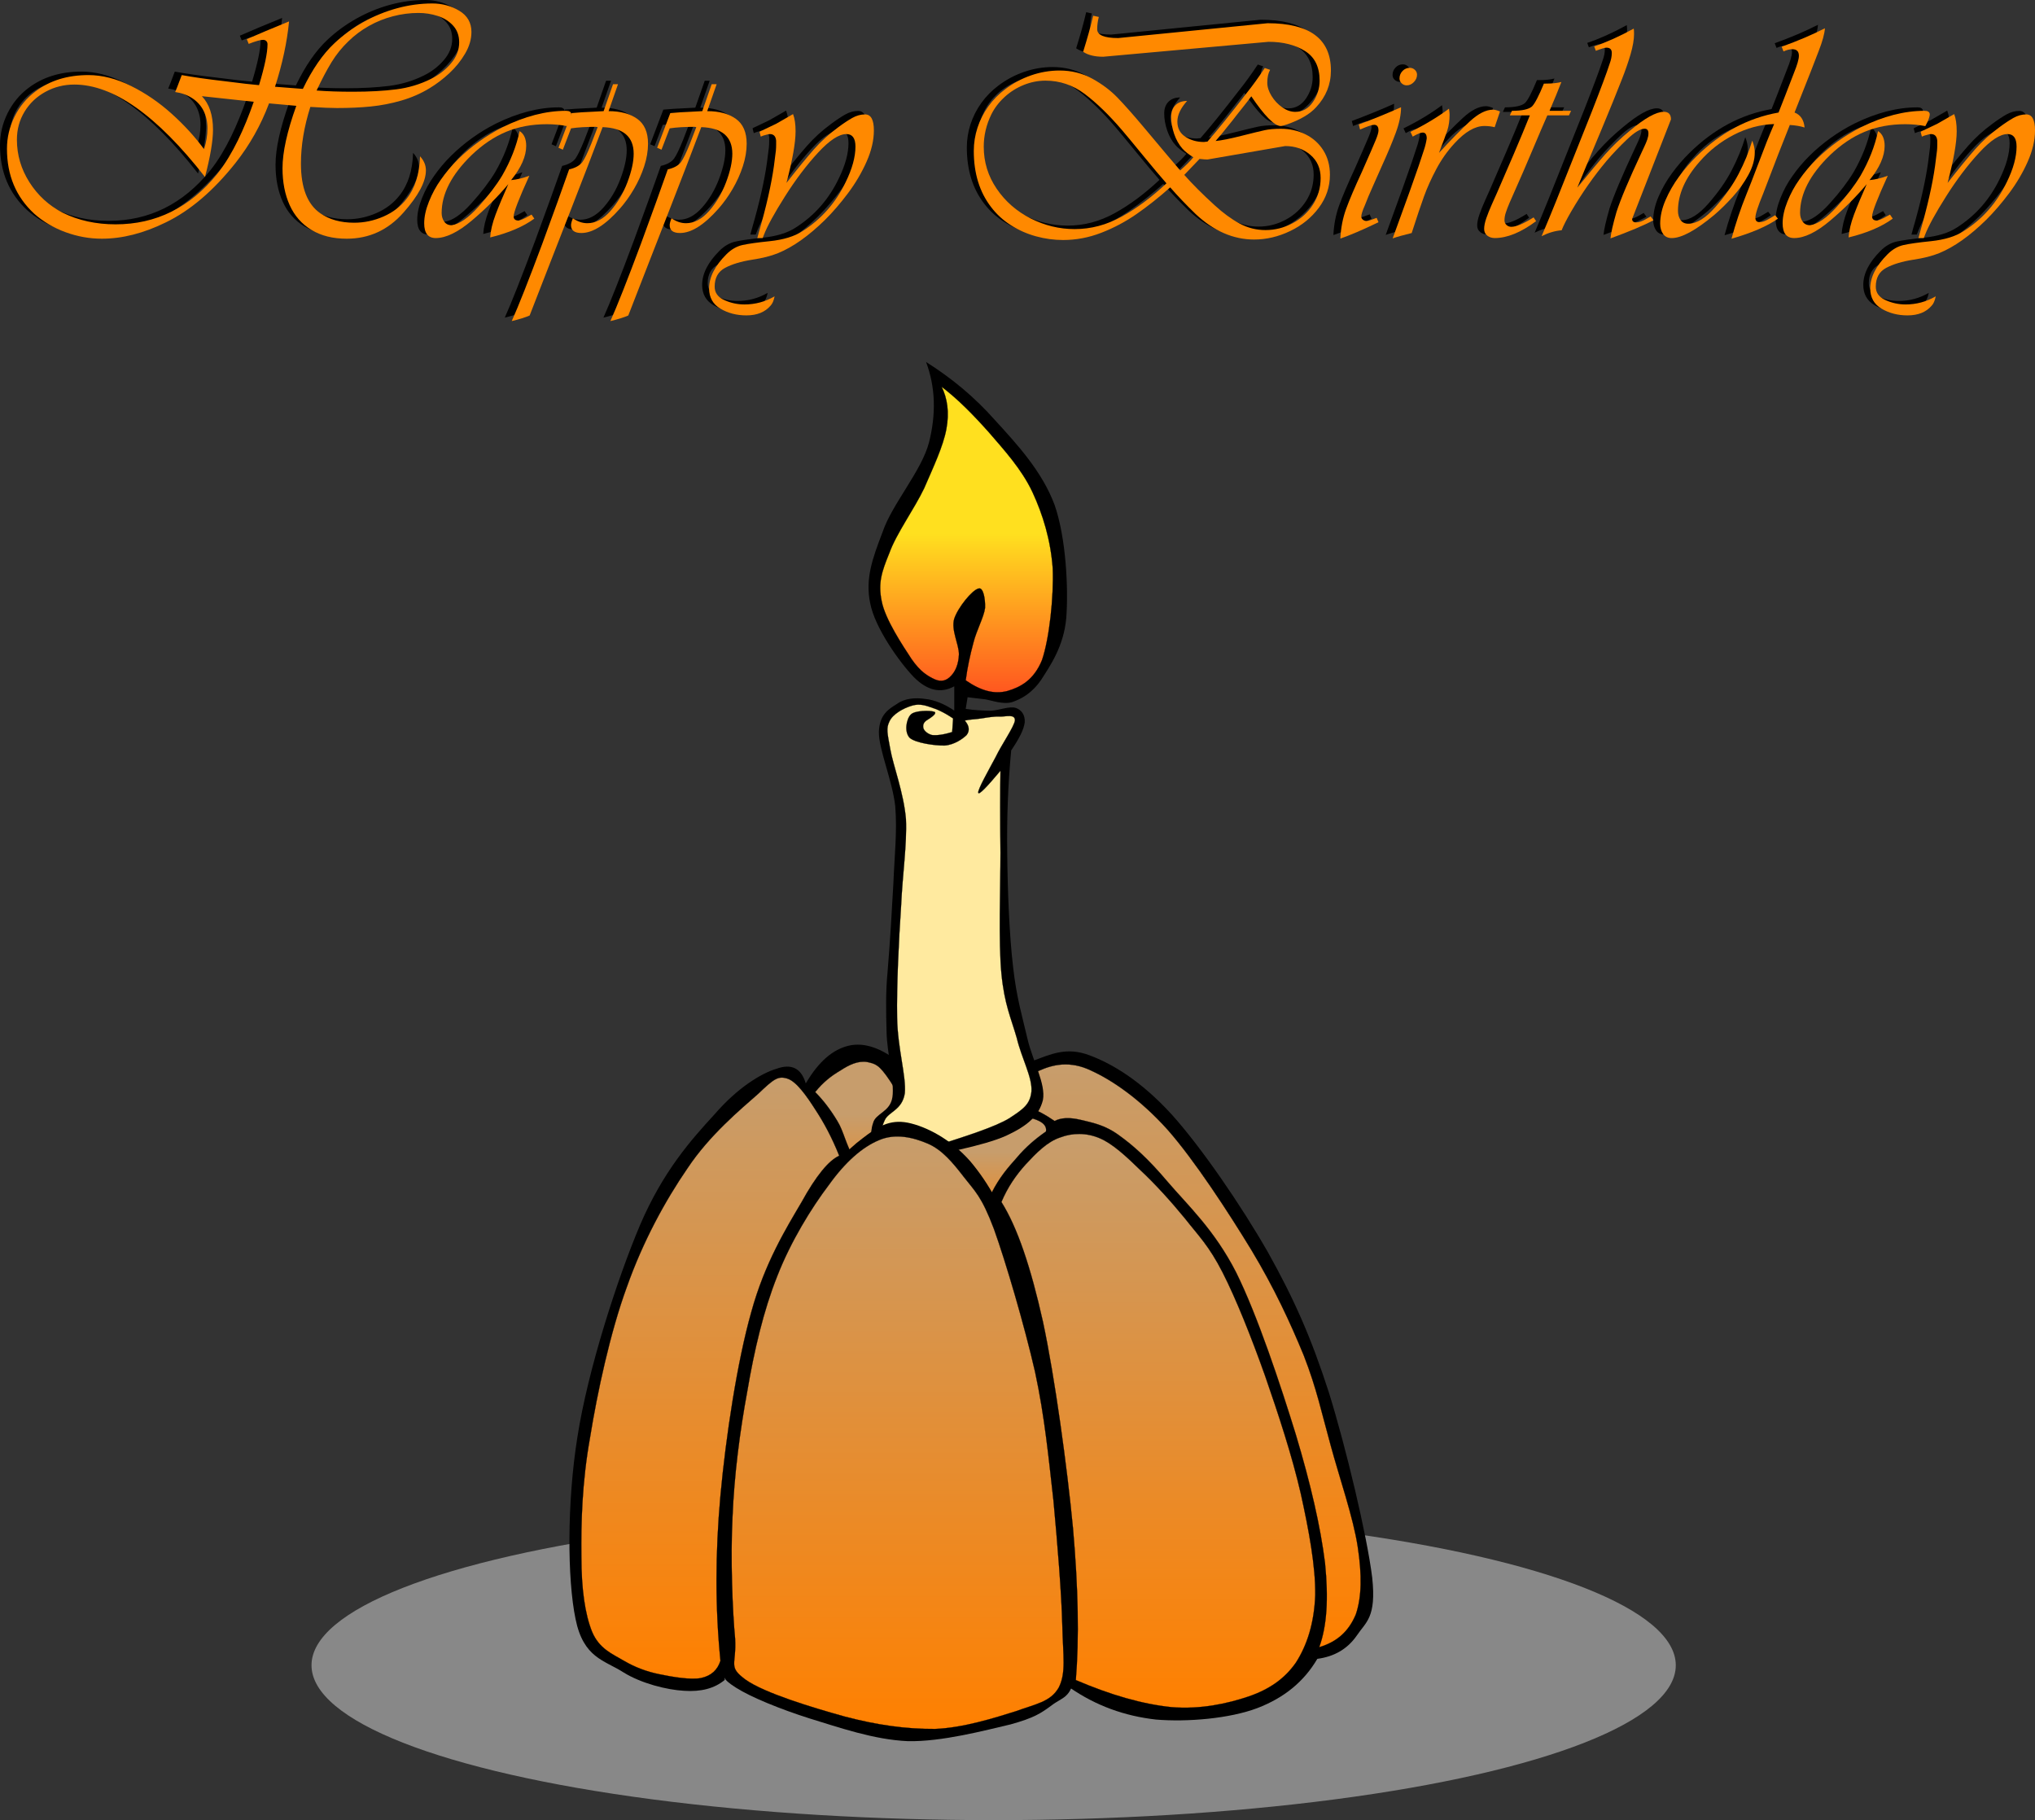 <?xml version="1.0" encoding="UTF-8" standalone="no"?>
<!-- Created with Inkscape (http://www.inkscape.org/) -->
<svg
   xmlns:svg="http://www.w3.org/2000/svg"
   xmlns="http://www.w3.org/2000/svg"
   version="1.0"
   width="389.816"
   height="348.677"
   viewBox="0 0 389.816 348.677"
   id="Layer_1"
   xml:space="preserve"><rect x="0" y="0" width="389.816" height="348.677" fill="#333333" stroke="none"/><defs
   id="defs121" />

<ellipse
   cx="190.339"
   cy="319.01"
   rx="130.667"
   ry="29.667"
   style="fill:#888888;fill-rule:evenodd"
   id="ellipse5" />
<g
   id="g7">
	<path
   d="M 58.115,19.813 C 56.913,23.591 56.313,27.209 56.313,30.665 C 56.313,35.312 57.553,38.49 60.035,40.199 C 61.763,41.4 63.921,42 66.51,42 C 68.444,42 70.315,41.605 72.122,40.812 C 73.929,40.021 75.399,38.898 76.532,37.441 C 78.173,35.371 79.037,32.65 79.125,29.279 C 79.875,30.09 80.25,30.988 80.25,31.976 C 80.25,34.134 78.81,36.835 75.931,40.08 C 72.993,43.402 69.376,45.062 65.081,45.062 C 62.435,45.062 60.183,44.501 58.324,43.376 C 56.465,42.253 55.076,40.673 54.158,38.636 C 53.24,36.599 52.782,34.241 52.782,31.564 C 52.782,28.487 53.662,24.501 55.423,19.606 L 50.204,19.136 C 48.641,23.299 46.503,27.099 43.789,30.538 C 39.561,35.872 35.104,39.673 30.418,41.94 C 26.19,44.02 22.109,45.061 18.175,45.061 C 15.821,45.061 13.505,44.647 11.225,43.815 C 8.945,42.985 6.941,41.801 5.214,40.268 C 1.738,37.062 0,32.919 0,27.836 C 0,25.686 0.483,23.636 1.451,21.686 C 2.418,19.736 3.756,18.121 5.466,16.841 C 8.22,14.759 11.6,13.718 15.606,13.718 C 18.253,13.718 20.969,14.41 23.753,15.794 C 26.537,17.178 29.128,18.947 31.526,21.103 C 33.924,23.259 35.998,25.525 37.747,27.901 C 38.186,26.601 38.407,25.277 38.407,23.928 C 38.407,22.667 38.157,21.544 37.659,20.556 C 37.16,19.569 36.44,18.767 35.497,18.152 C 34.554,17.536 33.462,17.14 32.221,16.964 C 32.367,16.651 32.787,15.568 33.482,13.718 C 35.674,14.121 38.348,14.504 41.505,14.867 C 44.805,15.289 47.065,15.549 48.286,15.647 C 49.369,12.043 49.911,9.432 49.911,7.815 C 49.911,7.562 49.833,7.357 49.677,7.201 C 49.521,7.045 49.316,6.967 49.062,6.967 C 48.544,6.967 47.626,7.226 46.309,7.743 L 45.943,6.836 C 47.202,6.282 48.417,5.761 49.588,5.275 C 50.759,4.789 52.242,4.176 54.038,3.437 C 53.648,7.434 52.751,11.606 51.348,15.954 L 56.681,16.364 C 58.489,12.607 60.506,9.689 62.734,7.611 C 64.395,6.049 66.25,4.695 68.297,3.549 C 70.344,2.403 72.489,1.524 74.732,0.914 C 76.975,0.304 79.217,0 81.464,0 C 83.36,0 85.084,0.466 86.638,1.398 C 88.192,2.331 88.969,3.685 88.969,5.461 C 88.969,6.847 88.566,8.229 87.76,9.605 C 86.954,10.981 85.945,12.233 84.733,13.361 C 83.521,14.489 82.251,15.452 80.922,16.253 C 79.261,17.259 77.463,18.042 75.528,18.603 C 73.593,19.165 71.641,19.542 69.672,19.738 C 67.703,19.934 65.551,20.031 63.215,20.031 C 62.062,20.031 60.362,19.958 58.115,19.813 z M 47.273,18.828 L 37.336,17.757 C 38.757,19.242 39.468,21.382 39.468,24.177 C 39.468,26.307 38.957,29.327 37.936,33.236 C 28.711,21.433 20.366,15.531 12.9,15.531 C 10.916,15.531 9.078,15.993 7.388,16.916 C 5.698,17.839 4.361,19.104 3.379,20.712 C 2.397,22.319 1.906,24.114 1.906,26.098 C 1.906,29.02 2.707,31.738 4.31,34.253 C 5.913,36.771 8.033,38.712 10.672,40.079 C 13.679,41.565 17.058,42.308 20.807,42.308 C 28.55,42.308 35.029,39.103 40.243,32.693 C 41.024,31.716 41.751,30.669 42.425,29.549 C 43.099,28.43 43.707,27.314 44.249,26.2 C 44.791,25.086 45.318,23.904 45.831,22.653 C 46.343,21.403 46.824,20.128 47.273,18.828 z M 59.315,16.672 C 61.346,16.828 63.647,16.906 66.216,16.906 C 69.4,16.906 72.178,16.755 74.552,16.453 C 76.926,16.151 79.148,15.483 81.219,14.449 C 82.674,13.737 83.939,12.762 85.013,11.524 C 86.087,10.286 86.625,8.926 86.625,7.443 C 86.625,6.156 86.236,5.089 85.46,4.24 C 84.684,3.392 83.702,2.775 82.515,2.39 C 81.328,2.005 80.095,1.812 78.816,1.812 C 77.194,1.812 75.568,2.024 73.937,2.448 C 72.306,2.872 70.765,3.494 69.314,4.313 C 67.864,5.132 66.552,6.117 65.38,7.268 C 64.15,8.448 63.085,9.769 62.186,11.231 C 61.289,12.694 60.331,14.508 59.315,16.672 z "
   id="path9" />
	<path
   d="M 100.49,40.441 L 101.017,41.216 C 98.908,42.759 96.09,43.96 92.565,44.82 C 92.643,43.521 92.987,42.062 93.598,40.441 C 94.209,38.82 95.021,36.877 96.037,34.611 C 94.027,37.023 91.698,39.347 89.049,41.584 C 86.4,43.82 84.095,44.938 82.134,44.938 C 80.66,44.938 79.924,43.995 79.924,42.11 C 79.924,40.848 80.231,39.454 80.846,37.924 C 81.461,36.395 82.212,35.01 83.1,33.77 C 84.076,32.362 85.186,31.045 86.431,29.82 C 87.675,28.593 89.015,27.465 90.45,26.434 C 91.885,25.403 93.393,24.487 94.974,23.686 C 99.2,21.605 103.236,20.564 107.081,20.564 C 107.725,20.564 108.067,20.772 108.106,21.189 C 108.106,21.727 107.823,22.495 107.256,23.493 C 106.026,23.249 104.747,23.127 103.419,23.127 C 100.558,23.127 97.963,23.611 95.635,24.58 C 93.306,25.548 91.082,27.05 88.964,29.084 C 85.166,32.791 83.267,36.473 83.267,40.131 C 83.267,40.758 83.428,41.305 83.75,41.776 C 84.072,42.245 84.551,42.479 85.186,42.479 C 86.669,42.264 88.373,41.09 90.296,38.958 C 92.219,36.826 93.737,34.835 94.851,32.985 C 96.471,30.179 97.589,27.332 98.205,24.446 C 99.044,24.985 99.464,25.93 99.464,27.282 C 99.464,29.271 98.502,31.455 96.578,33.836 C 97.701,33.729 98.863,33.451 100.064,33.002 C 98.062,37.397 97.061,39.994 97.061,40.795 C 97.061,41.322 97.383,41.586 98.028,41.586 C 98.292,41.518 98.536,41.436 98.76,41.344 C 98.985,41.25 99.182,41.158 99.353,41.065 C 99.524,40.973 99.673,40.889 99.8,40.817 C 99.929,40.74 100.158,40.617 100.49,40.441 z "
   id="path11" />
	<path
   d="M 117.047,15.469 L 115.245,20.625 C 117.519,20.625 119.347,21.116 120.728,22.098 C 122.109,23.08 122.8,24.67 122.8,26.868 C 122.8,28.245 122.556,29.684 122.068,31.183 C 121.58,32.683 120.926,34.134 120.106,35.535 C 119.286,36.937 118.388,38.191 117.411,39.295 C 114.667,42.41 112.207,43.969 110.03,43.969 C 108.712,43.969 108.053,43.469 108.053,42.467 C 108.053,42.153 108.17,41.711 108.405,41.143 C 109.303,41.778 110.226,42.094 111.174,42.094 C 112.737,42.094 114.204,41.323 115.576,39.781 C 116.948,38.238 118.037,36.402 118.843,34.275 C 119.649,32.146 120.051,30.316 120.051,28.783 C 120.051,25.523 118.068,23.824 114.102,23.687 C 113.204,26.071 112.212,28.673 111.128,31.491 C 110.044,34.311 108.915,37.22 107.743,40.22 C 106.571,43.22 105.398,46.222 104.226,49.228 C 103.054,52.232 101.686,55.748 100.123,59.773 C 99.303,60.134 98.16,60.492 96.694,60.843 C 97.994,57.941 99.938,53.019 102.527,46.079 C 104.715,40.128 106.435,35.362 107.686,31.784 C 108.849,31.52 109.689,31.061 110.207,30.408 C 110.656,29.783 111.238,28.583 111.951,26.806 C 112.058,26.552 112.217,26.14 112.427,25.569 C 112.637,24.998 112.879,24.371 113.153,23.687 C 113.124,23.687 113.065,23.677 112.977,23.658 C 112.889,23.639 112.826,23.629 112.787,23.629 C 110.931,23.629 109.352,23.727 108.053,23.922 L 106.485,28.009 L 105.65,27.641 L 108.17,21 C 109.068,20.92 109.726,20.868 110.141,20.843 C 110.556,20.818 111.245,20.783 112.207,20.738 C 113.169,20.693 113.865,20.655 114.295,20.625 L 116.097,15.469 L 117.047,15.469 L 117.047,15.469 z "
   id="path13" />
	<path
   d="M 135.943,15.469 L 134.141,20.625 C 136.415,20.625 138.243,21.116 139.624,22.098 C 141.005,23.08 141.696,24.67 141.696,26.868 C 141.696,28.245 141.452,29.684 140.964,31.183 C 140.476,32.683 139.822,34.134 139.002,35.535 C 138.182,36.937 137.284,38.191 136.307,39.295 C 133.563,42.41 131.103,43.969 128.926,43.969 C 127.608,43.969 126.949,43.469 126.949,42.467 C 126.949,42.153 127.066,41.711 127.301,41.143 C 128.199,41.778 129.122,42.094 130.07,42.094 C 131.633,42.094 133.1,41.323 134.472,39.781 C 135.844,38.238 136.933,36.402 137.739,34.275 C 138.545,32.146 138.947,30.316 138.947,28.783 C 138.947,25.523 136.964,23.824 132.998,23.687 C 132.1,26.071 131.108,28.673 130.024,31.491 C 128.94,34.311 127.811,37.22 126.639,40.22 C 125.467,43.22 124.294,46.222 123.122,49.228 C 121.95,52.232 120.582,55.748 119.019,59.773 C 118.199,60.134 117.056,60.492 115.59,60.843 C 116.89,57.941 118.834,53.019 121.423,46.079 C 123.611,40.128 125.331,35.362 126.582,31.784 C 127.745,31.52 128.585,31.061 129.103,30.408 C 129.552,29.783 130.134,28.583 130.847,26.806 C 130.954,26.552 131.113,26.14 131.323,25.569 C 131.533,24.998 131.775,24.371 132.049,23.687 C 132.02,23.687 131.961,23.677 131.873,23.658 C 131.785,23.639 131.722,23.629 131.683,23.629 C 129.827,23.629 128.248,23.727 126.949,23.922 L 125.381,28.009 L 124.546,27.641 L 127.066,21 C 127.964,20.92 128.622,20.868 129.037,20.843 C 129.452,20.818 130.141,20.783 131.103,20.738 C 132.065,20.693 132.761,20.655 133.191,20.625 L 134.993,15.469 L 135.943,15.469 L 135.943,15.469 z "
   id="path15" />
	<path
   d="M 150.579,21.188 C 150.901,22.008 151.063,23.105 151.063,24.481 C 151.063,26.657 150.481,29.956 149.318,34.377 C 151.486,31.606 153.246,29.455 154.599,27.923 C 155.952,26.392 157.473,25.006 159.162,23.767 C 160.207,22.987 161.13,22.372 161.931,21.923 C 162.732,21.474 163.548,21.25 164.378,21.25 C 165.501,21.25 166.063,22.271 166.063,24.311 C 166.063,26.206 165.596,28.205 164.664,30.308 C 163.731,32.412 162.544,34.426 161.103,36.35 C 159.662,38.272 158.194,39.977 156.7,41.459 C 153.564,44.535 150.565,46.658 147.702,47.83 C 146.353,48.377 144.693,48.797 142.72,49.09 C 140.608,49.422 138.888,49.942 137.558,50.649 C 136.229,51.358 135.564,52.555 135.564,54.245 C 135.564,55.407 136.183,56.266 137.419,56.823 C 138.656,57.38 139.939,57.657 141.269,57.657 C 143.332,57.657 145.258,57.139 147.047,56.104 C 146.881,56.944 146.617,57.543 146.255,57.905 C 145.201,59.135 143.664,59.751 141.644,59.751 C 139.781,59.751 138.124,59.323 136.675,58.47 C 135.226,57.616 134.502,56.32 134.502,54.583 C 134.502,52.435 135.605,50.257 137.81,48.052 C 138.747,47.114 139.774,46.521 140.891,46.273 C 142.008,46.023 143.757,45.777 146.138,45.533 C 148.758,45.26 150.84,44.621 152.385,43.615 C 156.002,41.32 158.764,38.183 160.671,34.199 C 161.912,31.662 162.533,29.401 162.533,27.419 C 162.533,25.818 161.956,25.018 160.803,25.018 C 159.375,25.018 157.569,26.2 155.384,28.563 C 153.199,30.926 151.087,33.717 149.049,36.934 C 147.01,40.153 145.659,42.622 144.994,44.34 L 144.759,44.94 L 143.733,44.94 L 144.041,43.797 C 145.458,38.914 146.416,34.695 146.916,31.141 C 146.936,30.907 146.994,30.446 147.092,29.757 C 147.19,29.068 147.256,28.546 147.29,28.19 C 147.324,27.834 147.341,27.455 147.341,27.055 L 147.341,26.279 C 147.263,25.439 146.862,25.019 146.138,25.019 C 145.923,25.019 145.483,25.122 144.818,25.327 C 144.779,25.347 144.717,25.373 144.634,25.408 C 144.551,25.443 144.47,25.474 144.392,25.503 L 144.158,24.597 C 144.226,24.549 144.29,24.505 144.348,24.466 C 144.406,24.427 144.485,24.393 144.583,24.363 L 147.34,23.048 L 150.171,21.426 C 150.402,21.305 150.54,21.227 150.579,21.188 z "
   id="path17" />
	<path
   d="M 238.362,17.784 C 237.979,18.321 237.415,19.053 236.669,19.979 C 235.921,20.906 235.288,21.711 234.771,22.394 C 234.419,22.814 234.078,23.236 233.746,23.66 C 233.414,24.084 233.064,24.521 232.697,24.97 C 232.332,25.419 231.937,25.877 231.517,26.345 C 232.64,26.238 234.29,25.908 236.47,25.356 C 238.648,24.804 240.148,24.44 240.968,24.264 C 241.788,24.088 242.798,24 244.001,24 C 245.72,24 247.3,24.356 248.741,25.068 C 250.18,25.78 251.321,26.805 252.161,28.141 C 253.001,29.477 253.421,31.038 253.421,32.823 C 253.421,35.126 252.714,37.227 251.298,39.13 C 249.882,41.033 248.046,42.523 245.79,43.601 C 243.534,44.679 241.241,45.218 238.907,45.218 C 234.903,45.218 231.163,43.587 227.688,40.325 C 225.872,38.563 224.25,36.864 222.825,35.227 C 220.677,37.141 218.54,38.836 216.415,40.313 C 214.29,41.792 212.032,42.995 209.64,43.92 C 207.247,44.848 204.806,45.311 202.316,45.311 C 200.566,45.311 198.83,45.075 197.107,44.6 C 195.382,44.127 193.779,43.416 192.294,42.469 C 190.809,41.522 189.549,40.364 188.514,38.996 C 186.306,36.125 185.202,32.545 185.202,28.256 C 185.202,26.732 185.438,25.245 185.912,23.794 C 186.386,22.344 187.074,20.988 187.976,19.728 C 188.88,18.468 189.956,17.369 191.206,16.432 C 192.719,15.28 194.371,14.393 196.164,13.773 C 197.955,13.153 199.783,12.842 201.648,12.842 C 203.923,12.842 206.002,13.36 207.886,14.396 C 209.771,15.432 211.39,16.648 212.741,18.045 C 214.093,19.442 215.813,21.387 217.903,23.878 C 221.477,28.148 223.757,30.85 224.743,31.983 C 225.827,31.036 226.667,30.197 227.263,29.465 C 226.376,28.928 225.675,28.372 225.159,27.796 C 224.477,27.015 223.95,26.073 223.575,24.969 C 223.2,23.865 223.012,22.787 223.012,21.732 C 223.012,20.785 223.285,20.038 223.828,19.491 C 224.373,18.944 225.117,18.671 226.06,18.671 C 224.82,20.057 224.199,21.375 224.199,22.624 C 224.199,23.903 224.713,24.874 225.738,25.538 C 226.765,26.202 227.951,26.534 229.301,26.534 C 229.35,26.534 229.438,26.522 229.565,26.497 C 229.692,26.472 229.825,26.46 229.961,26.46 C 231.777,24.398 234.299,21.276 237.524,17.094 C 238.569,15.794 239.708,14.216 240.938,12.36 L 241.965,12.71 C 241.602,13.336 241.422,14.157 241.422,15.173 C 241.422,15.985 241.693,16.83 242.235,17.71 C 242.778,18.59 243.462,19.318 244.288,19.895 C 245.114,20.472 245.942,20.76 246.772,20.76 C 248.178,20.76 249.309,20.132 250.165,18.874 C 251.021,17.616 251.448,16.251 251.448,14.779 C 251.448,12.154 250.507,10.258 248.626,9.091 C 246.745,7.925 244.427,7.341 241.671,7.341 L 209.985,10.2 C 208.362,10.2 207.083,9.884 206.145,9.252 C 206.965,6.641 207.604,4.338 208.065,2.343 L 209.149,2.578 C 208.944,3.352 208.84,4.136 208.84,4.93 C 208.84,6.057 210.184,6.62 212.871,6.62 L 241.48,3.779 C 249.566,3.779 253.609,6.8 253.609,12.842 C 253.609,15.51 252.666,17.851 250.783,19.864 C 249.621,21.164 247.76,22.263 245.203,23.162 C 244.588,23.368 244.168,23.47 243.943,23.47 C 242.724,23.385 240.862,21.489 238.362,17.784 z M 222.106,34.453 C 221.022,33.223 219.524,31.439 217.614,29.106 C 215.704,26.773 214.364,25.156 213.593,24.258 C 211.111,21.358 208.736,19.054 206.47,17.345 C 204.202,15.636 201.691,14.782 198.937,14.782 C 197.529,14.782 196.144,15.056 194.783,15.603 C 193.42,16.15 192.195,16.919 191.11,17.911 C 190.025,18.903 189.174,20.018 188.559,21.258 C 187.592,23.241 187.109,25.302 187.109,27.441 C 187.109,30.381 187.934,33.066 189.586,35.491 C 191.237,37.919 193.406,39.813 196.094,41.177 C 198.782,42.538 201.59,43.22 204.522,43.22 C 207.649,43.22 210.657,42.421 213.549,40.824 C 216.441,39.227 219.294,37.101 222.106,34.453 z M 225.521,32.839 C 227.066,34.587 229.005,36.528 231.341,38.657 C 232.962,40.143 234.55,41.305 236.105,42.147 C 237.658,42.987 239.314,43.407 241.074,43.407 C 242.91,43.407 244.644,42.969 246.277,42.094 C 247.908,41.219 249.211,40.026 250.183,38.51 C 251.154,36.996 251.64,35.305 251.64,33.438 C 251.64,31.592 250.984,30.109 249.669,28.99 C 248.354,27.871 246.749,27.311 244.855,27.311 L 229.964,29.889 C 229.601,29.889 229.099,29.85 228.454,29.772 C 228.14,30.105 227.735,30.527 227.237,31.041 C 226.737,31.556 226.167,32.154 225.521,32.839 z "
   id="path19" />
	<path
   d="M 267.046,19.875 C 267.046,21.312 266.712,22.936 266.042,24.748 C 265.374,26.561 264.487,28.679 263.384,31.101 C 263.15,31.658 262.636,32.818 261.839,34.581 C 261.044,36.345 260.46,37.726 260.091,38.722 C 259.652,39.71 259.431,40.408 259.431,40.818 C 259.431,41.062 259.536,41.265 259.745,41.427 C 259.956,41.587 260.192,41.669 260.456,41.669 C 260.71,41.669 261.349,41.468 262.374,41.067 L 262.726,41.903 C 259.564,43.421 257.126,44.464 255.419,45.03 C 255.517,43.009 255.88,41.128 256.509,39.389 C 257.14,37.649 258.152,35.27 259.548,32.252 C 260.896,29.204 261.775,27.182 262.185,26.185 C 262.546,25.316 262.726,24.695 262.726,24.324 C 262.726,23.601 262.449,23.24 261.892,23.24 C 261.472,23.24 260.574,23.543 259.197,24.148 L 258.949,23.179 C 261.827,22.103 264.526,21.001 267.046,19.875 z M 270.106,13.646 C 270.106,14.164 269.905,14.632 269.504,15.052 C 269.103,15.472 268.647,15.682 268.129,15.682 C 267.758,15.682 267.436,15.553 267.162,15.294 C 266.888,15.035 266.752,14.725 266.752,14.364 C 266.752,13.807 266.943,13.329 267.33,12.928 C 267.715,12.528 268.182,12.327 268.728,12.327 C 269.099,12.327 269.421,12.456 269.695,12.715 C 269.969,12.974 270.106,13.285 270.106,13.646 z "
   id="path21" />
	<path
   d="M 286.003,20.688 L 284.98,23.704 C 284.394,23.548 283.736,23.47 283.003,23.47 C 281.228,23.47 279.329,24.569 277.31,26.765 C 275.945,28.24 274.777,29.89 273.806,31.715 C 272.835,33.541 272.044,35.297 271.435,36.981 C 270.826,38.667 270.042,40.997 269.085,43.975 C 267.446,44.375 266.231,44.717 265.44,45 C 265.899,43.721 266.592,41.812 267.518,39.273 C 268.446,36.734 269.129,34.826 269.567,33.546 C 270.114,32.052 270.733,30.231 271.426,28.082 C 271.67,27.37 271.85,26.627 271.967,25.856 C 271.967,25.104 271.709,24.728 271.192,24.728 C 270.821,24.728 270.182,24.987 269.276,25.504 L 268.85,24.595 C 271.602,23.246 274.061,21.766 276.227,20.153 C 276.305,20.642 276.344,21.023 276.344,21.296 C 276.344,22.44 276.198,23.451 275.905,24.33 C 275.612,25.209 275.081,26.641 274.309,28.624 C 276.622,26.103 278.59,24.093 280.215,22.593 C 281.838,21.093 283.324,20.343 284.672,20.343 C 284.993,20.344 285.438,20.458 286.003,20.688 z "
   id="path23" />
	<path
   d="M 299.62,20.563 L 299.212,21.438 L 295.069,21.438 C 294.395,22.964 293.442,25.189 292.208,28.113 C 290.974,31.037 289.907,33.502 289.009,35.508 C 288.025,37.67 287.404,39.151 287.152,39.953 C 286.957,40.49 286.859,41.014 286.859,41.523 C 286.859,41.884 286.984,42.185 287.238,42.425 C 287.492,42.663 287.804,42.784 288.176,42.784 C 289.104,42.784 290.524,42.182 292.436,40.981 L 292.918,41.7 C 290.02,43.858 287.381,44.936 285,44.936 C 284.443,44.936 283.965,44.782 283.566,44.475 C 283.166,44.166 282.964,43.739 282.964,43.19 C 282.964,42.624 283.099,41.948 283.366,41.167 C 283.636,40.384 283.993,39.487 284.442,38.476 C 284.891,37.465 285.217,36.732 285.422,36.283 C 286.32,34.238 287.383,31.779 288.613,28.905 C 289.842,26.03 290.877,23.541 291.717,21.438 L 287.881,21.438 L 288.291,20.563 C 290.213,20.563 291.492,20.285 292.127,19.728 C 292.672,19.181 293.434,17.721 294.41,15.348 L 294.775,15.348 C 295.984,15.348 296.98,15.245 297.761,15.04 C 297.136,16.651 296.38,18.492 295.491,20.562 L 299.62,20.562 L 299.62,20.563 z "
   id="path25" />
	<path
   d="M 314.854,40.792 L 315.397,41.524 C 313.581,42.501 310.836,43.661 307.165,44.999 C 307.243,44.022 307.624,42.343 308.308,39.96 C 309.099,37.509 310.701,33.708 313.113,28.561 C 313.211,28.336 313.381,27.97 313.625,27.462 C 313.869,26.954 314.064,26.487 314.211,26.063 C 314.358,25.639 314.432,25.25 314.432,24.898 C 314.432,24.293 314.192,23.99 313.713,23.99 C 312.893,23.99 311.768,24.671 310.338,26.033 C 308.906,27.395 307.611,28.755 306.449,30.113 C 303.969,33.062 301.689,36.323 299.609,39.898 C 298.73,41.421 298.13,42.603 297.808,43.443 C 296.538,43.55 295.259,43.927 293.97,44.572 C 294.976,42.209 295.89,39.998 296.716,37.943 C 297.54,35.886 298.704,32.966 300.208,29.183 C 301.712,25.399 302.815,22.633 303.519,20.885 C 305.326,16.276 306.482,13.175 306.99,11.583 C 307.273,10.831 307.416,10.128 307.416,9.474 C 307.416,8.8 307.074,8.463 306.391,8.463 C 306.098,8.463 305.418,8.663 304.356,9.064 L 304.047,8.217 C 306.391,7.428 308.914,6.294 311.619,4.813 C 311.658,5.047 311.678,5.384 311.678,5.823 C 311.678,6.897 311.455,8.198 311.012,9.725 C 310.567,11.253 309.992,12.903 309.289,14.674 C 308.586,16.446 308.041,17.815 307.65,18.781 C 307.074,20.216 306.361,21.949 305.511,23.979 C 304.661,26.01 303.81,28.043 302.954,30.078 C 302.1,32.114 301.386,33.848 300.809,35.284 C 302.997,32.577 304.782,30.444 306.168,28.881 C 307.555,27.318 309.107,25.829 310.826,24.413 C 313.726,21.971 315.908,20.75 317.373,20.75 C 318.291,20.75 318.75,21.233 318.75,22.2 L 311.309,41.275 C 311.309,41.714 311.569,41.935 312.086,41.935 C 312.389,41.935 312.695,41.876 313.008,41.759 C 313.321,41.642 313.66,41.478 314.026,41.267 C 314.394,41.058 314.669,40.9 314.854,40.792 z "
   id="path27" />
	<path
   d="M 348.243,4.75 C 348.165,5.824 347.763,7.283 347.04,9.128 C 346.649,10.212 345.11,14.131 342.423,20.886 C 343.577,21.345 344.216,22.302 344.343,23.756 C 343.552,23.502 342.609,23.341 341.515,23.273 C 340.265,26.37 338.564,30.75 336.415,36.416 C 335.417,38.818 334.919,40.361 334.919,41.045 C 334.919,41.602 335.179,41.881 335.696,41.881 C 336.038,41.881 336.372,41.813 336.7,41.676 C 337.028,41.539 337.343,41.377 337.645,41.192 C 337.947,41.007 338.299,40.797 338.7,40.563 L 339.243,41.221 C 337.173,42.678 334.206,43.959 330.347,45.063 C 331.118,42.192 332.081,39.329 333.234,36.477 C 333.8,35.088 334.472,33.366 335.25,31.303 C 336.027,29.242 336.633,27.665 337.068,26.571 C 337.502,25.477 337.984,24.319 338.511,23.098 C 335.843,23.186 333.257,23.88 330.751,25.179 C 328.245,26.478 326.073,28.188 324.237,30.307 C 321.473,33.423 320.091,36.564 320.091,39.728 C 320.091,40.412 320.255,40.994 320.581,41.472 C 320.909,41.951 321.405,42.189 322.069,42.189 C 323.671,42.189 325.407,41.117 327.278,38.974 C 329.149,36.829 330.616,34.736 331.68,32.695 C 332.803,30.547 333.684,28.407 334.319,26.278 C 334.641,27.069 334.801,27.831 334.801,28.563 C 334.801,29.92 334.395,31.346 333.578,32.84 C 332.764,34.334 331.758,35.74 330.56,37.059 C 329.365,38.377 328.195,39.526 327.052,40.502 C 323.507,43.461 320.788,44.94 318.894,44.94 C 318.162,44.94 317.611,44.674 317.24,44.143 C 316.869,43.612 316.683,42.961 316.683,42.19 C 316.683,40.754 317.025,39.245 317.708,37.663 C 318.391,36.081 319.253,34.583 320.294,33.167 C 321.333,31.751 322.431,30.476 323.583,29.343 C 328.231,24.743 333.491,21.925 339.36,20.89 C 340.034,19.201 341.014,16.676 342.305,13.316 C 342.94,11.753 343.256,10.655 343.256,10.02 C 343.256,9.18 342.836,8.76 341.996,8.76 C 341.488,8.76 340.926,8.902 340.31,9.185 L 339.958,8.278 C 343.03,7.172 345.79,5.998 348.243,4.75 z "
   id="path29" />
	<path
   d="M 360.706,40.441 L 361.233,41.216 C 359.124,42.759 356.305,43.96 352.78,44.82 C 352.858,43.521 353.204,42.062 353.813,40.441 C 354.424,38.82 355.237,36.877 356.252,34.611 C 354.242,37.023 351.912,39.347 349.264,41.584 C 346.616,43.821 344.311,44.938 342.35,44.938 C 340.875,44.938 340.139,43.995 340.139,42.11 C 340.139,40.848 340.448,39.454 341.063,37.924 C 341.676,36.395 342.428,35.01 343.317,33.77 C 344.294,32.362 345.403,31.045 346.647,29.82 C 347.891,28.593 349.231,27.465 350.667,26.434 C 352.101,25.403 353.61,24.487 355.19,23.686 C 359.417,21.605 363.452,20.564 367.297,20.564 C 367.942,20.564 368.283,20.772 368.322,21.189 C 368.322,21.727 368.039,22.495 367.472,23.493 C 366.242,23.249 364.962,23.127 363.634,23.127 C 360.775,23.127 358.179,23.611 355.851,24.58 C 353.521,25.548 351.298,27.05 349.179,29.084 C 345.382,32.791 343.482,36.473 343.482,40.131 C 343.482,40.758 343.644,41.305 343.966,41.776 C 344.288,42.245 344.767,42.479 345.402,42.479 C 346.884,42.264 348.588,41.09 350.511,38.958 C 352.434,36.826 353.952,34.835 355.066,32.985 C 356.687,30.179 357.804,27.332 358.42,24.446 C 359.26,24.985 359.68,25.93 359.68,27.282 C 359.68,29.271 358.717,31.455 356.793,33.836 C 357.916,33.729 359.078,33.451 360.279,33.002 C 358.277,37.397 357.277,39.994 357.277,40.795 C 357.277,41.322 357.599,41.586 358.244,41.586 C 358.508,41.518 358.752,41.436 358.976,41.344 C 359.201,41.25 359.398,41.158 359.57,41.065 C 359.74,40.973 359.888,40.889 360.015,40.817 C 360.144,40.74 360.374,40.617 360.706,40.441 z "
   id="path31" />
	<path
   d="M 373.001,21.188 C 373.323,22.008 373.485,23.105 373.485,24.481 C 373.485,26.657 372.903,29.956 371.739,34.377 C 373.907,31.606 375.669,29.455 377.02,27.923 C 378.374,26.392 379.895,25.006 381.584,23.767 C 382.629,22.987 383.551,22.372 384.352,21.923 C 385.153,21.474 385.969,21.25 386.799,21.25 C 387.922,21.25 388.483,22.271 388.483,24.311 C 388.483,26.206 388.016,28.205 387.085,30.308 C 386.151,32.412 384.964,34.426 383.524,36.35 C 382.083,38.272 380.614,39.977 379.12,41.459 C 375.983,44.535 372.985,46.658 370.122,47.83 C 368.774,48.377 367.114,48.797 365.14,49.09 C 363.029,49.422 361.308,49.942 359.978,50.649 C 358.65,51.358 357.984,52.555 357.984,54.245 C 357.984,55.407 358.603,56.266 359.839,56.823 C 361.075,57.38 362.359,57.657 363.689,57.657 C 365.752,57.657 367.677,57.139 369.466,56.104 C 369.3,56.944 369.036,57.543 368.675,57.905 C 367.622,59.135 366.085,59.751 364.064,59.751 C 362.201,59.751 360.544,59.323 359.095,58.47 C 357.646,57.617 356.921,56.32 356.921,54.583 C 356.921,52.435 358.025,50.257 360.23,48.052 C 361.168,47.114 362.193,46.521 363.31,46.273 C 364.427,46.023 366.177,45.777 368.558,45.533 C 371.177,45.26 373.259,44.621 374.804,43.615 C 378.421,41.32 381.185,38.183 383.091,34.199 C 384.331,31.662 384.952,29.401 384.952,27.419 C 384.952,25.818 384.376,25.018 383.222,25.018 C 381.794,25.018 379.99,26.2 377.804,28.563 C 375.618,30.926 373.507,33.717 371.468,36.934 C 369.431,40.153 368.079,42.622 367.413,44.34 L 367.179,44.94 L 366.154,44.94 L 366.461,43.797 C 367.879,38.914 368.836,34.695 369.336,31.141 C 369.356,30.907 369.414,30.446 369.512,29.757 C 369.61,29.068 369.676,28.546 369.709,28.19 C 369.744,27.834 369.762,27.455 369.762,27.055 L 369.762,26.279 C 369.684,25.439 369.282,25.019 368.559,25.019 C 368.344,25.019 367.903,25.122 367.239,25.327 C 367.2,25.347 367.139,25.373 367.055,25.408 C 366.973,25.442 366.891,25.474 366.813,25.503 L 366.579,24.597 C 366.647,24.549 366.712,24.505 366.77,24.466 C 366.828,24.427 366.907,24.393 367.004,24.363 L 369.762,23.048 L 372.592,21.426 C 372.825,21.305 372.962,21.227 373.001,21.188 z "
   id="path33" />
</g>
<path
   d="M 138.834,321.813 C 136.854,323.469 134.262,324.116 131.058,323.901 C 127.746,323.721 122.85,322.497 119.43,320.372 C 115.794,318.032 111.762,317.638 110.25,310.149 C 108.666,302.553 108.594,287.829 110.61,275.264 C 112.59,262.52 118.206,245.061 122.598,234.692 C 127.026,224.36 132.39,218.348 136.89,213.452 C 141.246,208.413 145.746,205.641 148.734,204.741 C 151.614,203.697 153.486,204.633 154.35,207.549 L 154.35,207.549 C 156.87,203.265 159.57,201.033 162.594,200.313 C 165.582,199.629 168.858,200.781 172.422,203.625 L 172.422,203.625 C 177.858,207.297 182.574,208.952 186.858,208.989 C 191.07,208.772 194.058,204.452 197.766,203.265 C 201.258,201.969 204.246,200.493 208.674,202.149 C 213.138,203.805 218.611,207.117 224.406,213.452 C 230.094,219.753 237.725,230.876 242.874,239.876 C 247.878,248.841 251.118,256.112 254.538,266.696 C 257.814,277.208 261.882,294.237 262.854,302.229 C 263.681,309.897 261.629,310.725 259.902,313.317 C 258.102,315.909 255.582,317.348 252.341,317.78 L 252.341,317.78 C 249.785,322.137 246.005,325.233 240.858,327.212 C 235.53,329.23 227.429,329.913 221.418,329.409 C 215.37,328.725 209.934,326.745 204.966,323.325 L 204.966,323.325 C 182.178,318.284 165.618,315.585 154.458,315.368 C 143.334,315.08 138.258,317.275 138.834,321.813 L 138.834,321.813 z "
   style="fill-rule:evenodd"
   id="path35" />
<linearGradient
   x1="167.887"
   y1="237.103"
   x2="167.887"
   y2="203.387"
   id="XMLID_8_"
   gradientUnits="userSpaceOnUse">
	<stop
   style="stop-color:#ff8000;stop-opacity:1"
   offset="0"
   id="stop38" />
	<stop
   style="stop-color:#c79d6c;stop-opacity:1"
   offset="0.7"
   id="stop40" />
</linearGradient>
<path
   d="M 156.15,209.203 C 157.662,207.332 159.21,206.108 160.938,205.1 C 162.63,203.984 164.358,203.156 166.122,203.444 C 167.67,203.804 168.354,203.84 170.55,207.152 C 172.638,210.428 177.246,217.557 178.686,222.703 C 180.018,227.707 179.91,232.459 178.506,237.103 L 178.506,237.103 C 175.374,236.347 172.602,234.8 170.19,232.316 C 167.634,229.724 165.294,225.08 163.71,222.127 C 161.982,219.211 161.658,216.801 160.398,214.748 C 159.066,212.553 157.698,210.752 156.15,209.203 L 156.15,209.203 z "
   style="fill:url(#XMLID_8_);fill-rule:evenodd;stroke:#000000;stroke-width:0.036;stroke-miterlimit:10"
   id="path42" />
<linearGradient
   x1="190.525"
   y1="239.156"
   x2="190.525"
   y2="212.821"
   id="XMLID_9_"
   gradientUnits="userSpaceOnUse">
	<stop
   style="stop-color:#ff8000;stop-opacity:1"
   offset="0"
   id="stop45" />
	<stop
   style="stop-color:#c79d6c;stop-opacity:1"
   offset="0.7"
   id="stop47" />
</linearGradient>
<path
   d="M 200.358,216.764 C 198.378,218.133 196.469,219.752 194.778,221.768 C 193.049,223.711 191.502,225.477 189.99,228.428 C 188.298,231.344 186.822,234.871 185.166,239.157 L 185.166,239.157 C 182.43,230.805 180.954,224.612 180.738,220.292 C 180.414,215.937 181.026,214.245 183.69,213.272 C 186.354,212.192 193.771,213.309 196.65,213.993 C 199.422,214.531 200.61,215.504 200.358,216.764 L 200.358,216.764 z "
   style="fill:url(#XMLID_9_);fill-rule:evenodd;stroke:#000000;stroke-width:0.036;stroke-miterlimit:10"
   id="path49" />
<linearGradient
   x1="226.701"
   y1="315.549"
   x2="226.701"
   y2="203.906"
   id="XMLID_10_"
   gradientUnits="userSpaceOnUse">
	<stop
   style="stop-color:#ff8000;stop-opacity:1"
   offset="0"
   id="stop52" />
	<stop
   style="stop-color:#c79d6c;stop-opacity:1"
   offset="1"
   id="stop54" />
</linearGradient>
<path
   d="M 192.762,211.76 C 194.239,208.447 196.29,206.18 199.063,205.1 C 201.655,203.948 204.93,203.12 209.035,205.1 C 213.139,206.972 218.431,210.607 223.651,216.404 C 228.762,222.199 235.279,232.172 239.743,239.515 C 244.098,246.751 247.159,253.374 249.751,259.675 C 252.199,265.939 253.171,270.655 254.899,276.884 C 256.554,283.003 259.254,290.779 260.083,296.323 C 260.911,301.759 260.839,305.934 259.723,309.247 C 258.391,312.45 256.196,314.503 252.703,315.548 L 252.703,315.548 C 254.179,311.515 254.503,306.294 253.819,299.454 C 252.955,292.472 251.047,284.227 248.239,274.866 C 245.323,265.399 240.859,251.934 236.791,243.762 C 232.615,235.555 227.359,230.731 223.651,226.373 C 219.907,221.945 217.098,219.463 214.399,217.518 C 211.59,215.43 209.035,215.034 207.019,214.53 C 204.895,214.026 203.275,214.098 202.014,214.747 L 202.014,214.747 C 200.178,213.487 198.558,212.622 197.01,212.155 C 195.426,211.688 194.058,211.508 192.762,211.76 L 192.762,211.76 z "
   style="fill:url(#XMLID_10_);fill-rule:evenodd;stroke:#000000;stroke-width:0.036;stroke-miterlimit:10"
   id="path56" />
<linearGradient
   x1="221.888"
   y1="327.138"
   x2="221.888"
   y2="217.227"
   id="XMLID_11_"
   gradientUnits="userSpaceOnUse">
	<stop
   style="stop-color:#ff8000;stop-opacity:1"
   offset="0"
   id="stop59" />
	<stop
   style="stop-color:#c79d6c;stop-opacity:1"
   offset="1"
   id="stop61" />
</linearGradient>
<path
   d="M 191.826,230.264 C 193.014,227.455 194.562,225.188 196.47,223.065 C 198.45,220.94 200.574,218.708 203.13,217.881 C 205.399,217.016 208.098,216.943 210.691,218.061 C 213.138,219.104 215.731,221.516 218.466,224.18 C 221.238,226.772 224.226,230.049 226.998,233.432 C 229.59,236.745 231.57,238.616 234.198,243.764 C 236.79,248.84 239.778,256.364 242.334,263.565 C 244.818,270.729 247.519,278.901 249.174,286.137 C 250.722,293.119 252.019,300.104 251.946,305.576 C 251.73,311.012 250.362,315.187 248.238,318.5 C 246.078,321.596 243.162,323.611 239.202,324.98 C 235.17,326.347 229.914,327.5 224.406,327.031 C 218.826,326.455 212.814,324.728 206.082,321.847 L 206.082,321.847 C 206.73,313.82 206.55,304.279 205.542,292.794 C 204.426,281.095 202.05,263.778 199.782,253.194 C 197.442,242.721 194.886,235.123 191.826,230.264 L 191.826,230.264 z "
   style="fill:url(#XMLID_11_);fill-rule:evenodd;stroke:#000000;stroke-width:0.036;stroke-miterlimit:10"
   id="path63" />
<linearGradient
   x1="136.055"
   y1="321.578"
   x2="136.055"
   y2="206.435"
   id="XMLID_12_"
   gradientUnits="userSpaceOnUse">
	<stop
   style="stop-color:#ff8000;stop-opacity:1"
   offset="0"
   id="stop66" />
	<stop
   style="stop-color:#c79d6c;stop-opacity:1"
   offset="1"
   id="stop68" />
</linearGradient>
<path
   d="M 160.758,221.408 C 159.354,217.881 157.77,214.965 156.15,212.515 C 154.494,209.923 152.514,207.115 150.786,206.611 C 149.022,206.071 148.23,206.683 145.206,209.564 C 141.858,212.515 135.918,217.447 131.706,223.783 C 127.422,230.012 123.174,237.787 120.078,246.535 C 116.91,255.176 114.426,266.695 113.022,275.408 C 111.474,284.049 111.294,291.859 111.366,298.16 C 111.366,304.351 112.05,309.211 113.418,312.596 C 114.786,315.836 117.234,316.809 119.502,318.141 C 121.59,319.364 123.822,320.229 126.342,320.733 C 128.754,321.237 132.282,321.848 134.298,321.452 C 136.278,321.02 137.466,319.868 138.006,318.141 L 138.006,318.141 C 136.998,308.061 136.998,297.657 138.006,286.496 C 139.05,275.156 141.21,260.9 143.91,251.359 C 146.502,241.892 150.642,235.232 153.558,230.263 C 156.33,225.225 158.778,222.271 160.758,221.408 L 160.758,221.408 z "
   style="fill:url(#XMLID_12_);fill-rule:evenodd;stroke:#000000;stroke-width:0.036;stroke-miterlimit:10"
   id="path70" />
<path
   d="M 170.01,186.308 C 169.65,189.944 169.722,193.76 169.83,197.756 C 169.902,201.644 171.378,207.26 170.946,210.176 C 170.514,213.057 167.706,213.237 167.238,215.145 C 166.59,216.981 166.734,219.788 167.958,221.084 C 169.218,222.236 170.874,222.488 175.014,221.984 C 179.298,221.191 188.406,219.535 192.762,217.556 C 196.866,215.648 199.027,213.74 199.783,210.716 C 200.359,207.618 197.803,203.227 196.831,199.051 C 195.823,194.695 194.707,191.095 194.059,185.191 C 193.339,179.143 193.015,170.647 192.944,163.735 C 192.836,156.715 193.088,150.235 193.7,143.755 L 193.7,143.755 C 195.248,141.451 196.112,139.795 196.292,138.391 C 196.4,136.951 195.644,135.979 194.6,135.619 C 193.376,135.223 191.504,136.051 189.812,136.159 C 188.121,136.123 186.645,136.051 184.989,135.799 L 184.989,135.799 L 185.349,133.567 L 185.349,133.567 C 186.105,133.639 187.221,133.819 188.697,133.963 C 190.029,134.179 192.081,135.007 193.881,134.503 C 195.645,133.891 197.625,132.847 199.425,130.255 C 201.117,127.591 203.745,123.919 204.249,118.411 C 204.681,112.723 204.213,103.039 202.017,96.739 C 199.641,90.331 194.853,85.147 190.713,80.611 C 186.573,75.931 182.181,72.367 177.393,69.343 L 177.393,69.343 C 179.193,74.167 179.337,79.243 177.969,84.715 C 176.565,90.187 170.877,96.559 169.077,101.887 C 167.133,106.963 165.693,110.887 166.701,115.603 C 167.601,120.283 172.317,126.871 175.017,129.679 C 177.681,132.379 180.273,132.847 182.793,131.479 L 182.793,131.479 L 182.793,136.123 L 182.793,136.123 C 180.921,134.863 179.013,134.071 177.213,133.891 C 175.305,133.603 173.289,133.783 171.849,134.827 C 170.229,135.835 168.465,136.879 168.357,140.191 C 168.285,143.467 170.949,149.515 171.489,154.447 C 171.885,159.307 171.345,163.879 171.129,169.279 C 170.838,174.608 170.514,180.188 170.01,186.308 L 170.01,186.308 z "
   style="fill-rule:evenodd"
   id="path72" />
<linearGradient
   x1="185.15"
   y1="132.616"
   x2="185.15"
   y2="74.096"
   id="XMLID_13_"
   gradientUnits="userSpaceOnUse">
	<stop
   style="stop-color:#ff571f;stop-opacity:1"
   offset="0"
   id="stop75" />
	<stop
   style="stop-color:#ffe01f;stop-opacity:1"
   offset="0.519"
   id="stop77" />
</linearGradient>
<path
   d="M 182.214,129.428 C 181.35,130.4 180.306,130.688 179.082,130.148 C 177.75,129.536 176.31,128.708 174.618,126.26 C 172.89,123.632 169.542,118.592 168.894,115.172 C 168.174,111.68 168.894,109.52 170.37,105.92 C 171.702,102.212 175.122,97.532 177.03,93.536 C 178.794,89.468 180.666,85.508 181.278,82.232 C 181.89,78.956 181.458,76.292 180.378,74.096 L 180.378,74.096 C 183.546,76.508 186.426,79.46 189.414,82.808 C 192.294,86.156 195.678,89.828 197.766,94.256 C 199.783,98.612 201.258,103.436 201.655,108.872 C 201.871,114.344 201.007,122.336 199.603,126.44 C 198.019,130.328 195.426,131.66 192.943,132.38 C 190.422,133.028 187.902,132.344 184.987,130.328 L 184.987,130.328 C 185.311,127.844 185.851,125.396 186.463,123.128 C 187.039,120.788 188.479,118.196 188.695,116.468 C 188.766,114.668 188.335,112.364 187.399,112.76 C 186.211,113.048 183.511,116.36 182.791,118.52 C 182.143,120.68 183.691,123.38 183.691,125.36 C 183.618,127.124 183.078,128.528 182.214,129.428 L 182.214,129.428 z "
   style="fill:url(#XMLID_13_);fill-rule:evenodd;stroke:#000000;stroke-width:0.036;stroke-miterlimit:10"
   id="path79" />
<path
   d="M 177.786,137.816 C 176.958,138.284 176.778,138.788 176.85,139.328 C 176.886,139.868 177.57,140.552 178.506,140.804 C 179.406,140.912 180.702,140.768 182.394,140.228 L 182.394,140.228 L 182.574,137.636 L 182.574,137.636 C 180.954,136.52 179.478,135.836 178.146,135.44 C 176.742,134.936 175.698,134.828 174.438,135.26 C 173.07,135.692 171.018,136.772 170.37,138.212 C 169.722,139.544 169.974,140.408 170.55,143.576 C 171.09,146.636 173.106,151.856 173.538,156.896 C 173.754,161.828 172.89,167.336 172.602,173.708 C 172.17,180.08 171.738,188.936 171.846,194.984 C 171.954,200.924 173.61,206.108 173.322,209.42 C 172.818,212.695 170.19,212.947 169.47,214.604 C 168.714,216.153 168.714,217.557 169.074,218.672 C 169.326,219.68 169.29,220.291 171.306,220.508 C 173.25,220.58 176.994,220.039 180.738,219.031 C 184.374,217.843 190.458,215.972 193.301,214.244 C 196.001,212.48 197.333,211.58 197.585,209.06 C 197.765,206.359 195.677,202.687 194.777,198.872 C 193.661,194.984 192.401,192.428 191.825,186.488 C 191.249,180.476 191.645,169.856 191.645,163.376 C 191.573,156.824 191.573,151.676 191.645,147.644 L 191.645,147.644 C 188.909,150.92 187.541,152.288 187.396,151.892 C 187.18,151.388 189.484,147.356 190.708,145.052 C 191.86,142.64 194.2,139.328 194.416,138.032 C 194.488,136.736 192.724,137.276 191.645,137.276 C 190.457,137.204 189.088,137.456 187.937,137.636 C 186.749,137.816 185.705,137.816 184.805,138.032 L 184.805,138.032 C 185.705,139.04 185.777,140.012 185.165,140.804 C 184.445,141.524 182.753,142.712 180.917,142.82 C 179.045,142.856 175.337,142.316 174.257,141.344 C 173.177,140.228 173.609,137.78 174.437,136.916 C 175.193,136.052 178.253,136.088 178.901,136.34 C 179.442,136.448 179.118,136.988 177.786,137.816 L 177.786,137.816 z "
   style="fill:#ffea9f;fill-rule:evenodd;stroke:#000000;stroke-width:0.036;stroke-miterlimit:10"
   id="path81" />
<path
   d="M 140.958,323.287 C 138.114,321.451 138.726,321.416 138.366,318.32 C 138.006,315.043 138.078,310.328 138.294,304.316 C 138.294,298.195 138.006,290.275 138.798,282.644 C 139.518,274.939 140.994,266.443 142.83,259.099 C 144.558,251.648 147.258,244.232 149.526,238.939 C 151.65,233.648 153.666,231.091 156.258,227.671 C 158.85,224.034 162.198,220.29 165.186,218.095 C 168.066,215.863 170.37,214.388 173.898,215.072 C 177.426,215.791 182.106,218.203 185.85,222.451 C 189.378,226.627 192.51,232.099 195.246,240.271 C 197.946,248.443 200.322,260.972 201.978,271.052 C 203.49,281.095 203.957,291.031 204.641,299.599 C 205.326,307.88 206.225,316.339 205.829,320.947 C 205.217,325.304 203.489,325.123 201.473,326.672 C 199.421,328.184 198.125,329.084 193.553,330.344 C 188.765,331.459 180.413,333.692 173.897,333.549 C 167.345,333.26 160.613,330.885 155.069,329.192 C 149.49,327.428 143.766,325.088 140.958,323.287 L 140.958,323.287 z "
   style="fill-rule:evenodd"
   id="path83" />
<linearGradient
   x1="171.946"
   y1="331.208"
   x2="171.946"
   y2="217.713"
   id="XMLID_14_"
   gradientUnits="userSpaceOnUse">
	<stop
   style="stop-color:#ff8000;stop-opacity:1"
   offset="0"
   id="stop86" />
	<stop
   style="stop-color:#c79d6c;stop-opacity:1"
   offset="1"
   id="stop88" />
</linearGradient>
<path
   d="M 202.806,323.287 C 201.222,326.023 198.523,326.385 194.563,327.824 C 190.531,329.084 184.555,330.992 179.119,331.207 C 173.503,331.244 167.923,330.451 161.803,328.832 C 155.575,327.103 146.431,324.332 142.831,321.775 C 139.375,319.22 141.103,319.039 140.815,313.892 C 140.311,308.636 139.915,298.591 140.311,290.706 C 140.635,282.606 141.715,274.255 143.155,266.479 C 144.487,258.631 146.251,251.106 148.879,244.483 C 151.471,237.823 155.467,231.342 158.779,226.987 C 161.947,222.559 165.187,219.751 168.355,218.419 C 171.523,217.052 174.943,217.88 177.787,219.103 C 180.487,220.291 182.503,222.703 184.663,225.511 C 186.751,228.21 188.011,229.111 190.387,235.411 C 192.656,241.71 196.255,253.987 198.272,262.807 C 200.143,271.518 200.864,279.293 201.799,287.502 C 202.555,295.639 203.347,305.215 203.491,311.369 C 203.634,317.313 204.246,320.443 202.806,323.287 L 202.806,323.287 z "
   style="fill:url(#XMLID_14_);fill-rule:evenodd;stroke:#000000;stroke-width:0.036;stroke-miterlimit:10"
   id="path90" />
<g
   id="g92">
	<path
   d="M 59.448,20.479 C 58.246,24.257 57.646,27.875 57.646,31.331 C 57.646,35.978 58.886,39.156 61.368,40.865 C 63.097,42.066 65.255,42.666 67.844,42.666 C 69.778,42.666 71.649,42.271 73.456,41.478 C 75.263,40.687 76.733,39.564 77.866,38.107 C 79.507,36.037 80.371,33.316 80.459,29.945 C 81.209,30.756 81.584,31.654 81.584,32.642 C 81.584,34.8 80.144,37.501 77.265,40.746 C 74.327,44.068 70.71,45.728 66.415,45.728 C 63.769,45.728 61.517,45.167 59.658,44.042 C 57.799,42.919 56.41,41.339 55.492,39.302 C 54.574,37.265 54.116,34.907 54.116,32.23 C 54.116,29.153 54.996,25.167 56.757,20.272 L 51.538,19.802 C 49.975,23.965 47.837,27.765 45.123,31.204 C 40.895,36.538 36.438,40.339 31.752,42.606 C 27.524,44.686 23.443,45.727 19.509,45.727 C 17.155,45.727 14.839,45.313 12.559,44.481 C 10.279,43.651 8.275,42.467 6.548,40.934 C 3.072,37.727 1.334,33.584 1.334,28.501 C 1.334,26.351 1.817,24.301 2.785,22.351 C 3.752,20.401 5.09,18.786 6.8,17.506 C 9.554,15.424 12.934,14.383 16.94,14.383 C 19.587,14.383 22.303,15.075 25.087,16.459 C 27.871,17.843 30.462,19.612 32.86,21.768 C 35.258,23.924 37.332,26.19 39.081,28.566 C 39.52,27.266 39.741,25.942 39.741,24.593 C 39.741,23.332 39.491,22.209 38.993,21.221 C 38.494,20.234 37.774,19.432 36.831,18.817 C 35.888,18.201 34.796,17.805 33.555,17.629 C 33.701,17.316 34.121,16.233 34.816,14.383 C 37.008,14.786 39.682,15.169 42.839,15.532 C 46.139,15.954 48.399,16.214 49.62,16.312 C 50.703,12.708 51.245,10.097 51.245,8.48 C 51.245,8.227 51.167,8.022 51.011,7.866 C 50.855,7.71 50.65,7.632 50.396,7.632 C 49.878,7.632 48.96,7.891 47.643,8.408 L 47.277,7.501 C 48.536,6.947 49.751,6.426 50.922,5.94 C 52.093,5.454 53.576,4.841 55.372,4.102 C 54.982,8.099 54.085,12.271 52.682,16.619 L 58.015,17.029 C 59.823,13.272 61.84,10.354 64.068,8.276 C 65.729,6.714 67.584,5.36 69.631,4.214 C 71.678,3.068 73.823,2.189 76.066,1.579 C 78.309,0.969 80.554,0.664 82.801,0.664 C 84.697,0.664 86.421,1.13 87.975,2.062 C 89.529,2.995 90.306,4.349 90.306,6.125 C 90.306,7.511 89.903,8.893 89.097,10.269 C 88.291,11.645 87.282,12.897 86.07,14.025 C 84.858,15.153 83.588,16.116 82.259,16.917 C 80.598,17.923 78.8,18.706 76.865,19.267 C 74.93,19.829 72.978,20.206 71.009,20.402 C 69.04,20.598 66.888,20.695 64.552,20.695 C 63.395,20.698 61.695,20.625 59.448,20.479 z M 48.606,19.495 L 38.669,18.424 C 40.09,19.909 40.801,22.049 40.801,24.844 C 40.801,26.974 40.29,29.994 39.269,33.903 C 30.044,22.1 21.699,16.198 14.233,16.198 C 12.249,16.198 10.411,16.66 8.721,17.583 C 7.031,18.506 5.694,19.771 4.712,21.379 C 3.73,22.986 3.239,24.781 3.239,26.765 C 3.239,29.687 4.04,32.405 5.643,34.92 C 7.246,37.438 9.366,39.379 12.005,40.746 C 15.012,42.232 18.391,42.975 22.14,42.975 C 29.883,42.975 36.362,39.77 41.576,33.36 C 42.357,32.383 43.084,31.336 43.758,30.216 C 44.432,29.097 45.04,27.981 45.582,26.867 C 46.124,25.753 46.651,24.571 47.164,23.32 C 47.676,22.069 48.157,20.794 48.606,19.495 z M 60.648,17.339 C 62.679,17.495 64.98,17.573 67.549,17.573 C 70.733,17.573 73.511,17.422 75.885,17.12 C 78.259,16.818 80.481,16.15 82.552,15.116 C 84.007,14.404 85.272,13.429 86.346,12.191 C 87.42,10.953 87.958,9.593 87.958,8.11 C 87.958,6.823 87.569,5.756 86.793,4.907 C 86.017,4.059 85.035,3.442 83.848,3.057 C 82.661,2.672 81.428,2.479 80.149,2.479 C 78.527,2.479 76.901,2.691 75.27,3.115 C 73.639,3.539 72.098,4.161 70.647,4.98 C 69.197,5.799 67.885,6.784 66.713,7.935 C 65.483,9.115 64.418,10.436 63.519,11.898 C 62.622,13.361 61.664,15.174 60.648,17.339 z "
   style="fill:#ff8900"
   id="path94" />
	<path
   d="M 101.823,41.107 L 102.35,41.882 C 100.241,43.425 97.423,44.626 93.898,45.486 C 93.976,44.187 94.32,42.728 94.931,41.107 C 95.542,39.486 96.354,37.543 97.37,35.277 C 95.36,37.689 93.031,40.013 90.382,42.25 C 87.733,44.486 85.428,45.604 83.467,45.604 C 81.993,45.604 81.257,44.661 81.257,42.776 C 81.257,41.514 81.564,40.12 82.179,38.59 C 82.794,37.061 83.545,35.676 84.433,34.436 C 85.409,33.028 86.519,31.712 87.764,30.486 C 89.008,29.259 90.348,28.131 91.783,27.1 C 93.218,26.069 94.726,25.153 96.307,24.352 C 100.533,22.271 104.569,21.23 108.414,21.23 C 109.058,21.23 109.4,21.438 109.439,21.855 C 109.439,22.393 109.156,23.161 108.589,24.159 C 107.359,23.915 106.08,23.793 104.752,23.793 C 101.891,23.793 99.296,24.277 96.968,25.246 C 94.639,26.214 92.415,27.716 90.297,29.75 C 86.499,33.457 84.6,37.139 84.6,40.797 C 84.6,41.424 84.761,41.971 85.083,42.442 C 85.405,42.911 85.884,43.145 86.519,43.145 C 88.002,42.93 89.706,41.756 91.629,39.624 C 93.552,37.492 95.07,35.501 96.184,33.651 C 97.804,30.845 98.922,27.998 99.538,25.112 C 100.377,25.651 100.797,26.596 100.797,27.948 C 100.797,29.937 99.835,32.121 97.911,34.502 C 99.034,34.395 100.196,34.117 101.397,33.668 C 99.395,38.063 98.394,40.66 98.394,41.461 C 98.394,41.988 98.716,42.252 99.361,42.252 C 99.625,42.184 99.869,42.102 100.093,42.01 C 100.318,41.916 100.515,41.824 100.686,41.731 C 100.857,41.639 101.006,41.555 101.133,41.483 C 101.262,41.406 101.491,41.283 101.823,41.107 z "
   style="fill:#ff8900"
   id="path96" />
	<path
   d="M 118.38,16.135 L 116.578,21.291 C 118.852,21.291 120.68,21.782 122.061,22.764 C 123.442,23.746 124.133,25.336 124.133,27.534 C 124.133,28.911 123.889,30.35 123.401,31.85 C 122.913,33.35 122.259,34.801 121.439,36.201 C 120.619,37.603 119.721,38.857 118.744,39.961 C 116,43.076 113.54,44.635 111.363,44.635 C 110.045,44.635 109.386,44.135 109.386,43.133 C 109.386,42.819 109.503,42.377 109.738,41.809 C 110.636,42.444 111.559,42.76 112.507,42.76 C 114.07,42.76 115.537,41.989 116.909,40.447 C 118.281,38.904 119.37,37.068 120.176,34.941 C 120.982,32.812 121.384,30.982 121.384,29.449 C 121.384,26.189 119.401,24.49 115.435,24.353 C 114.537,26.737 113.545,29.339 112.461,32.157 C 111.377,34.977 110.248,37.886 109.076,40.886 C 107.904,43.886 106.731,46.888 105.559,49.894 C 104.387,52.898 103.019,56.414 101.456,60.439 C 100.636,60.8 99.493,61.158 98.027,61.509 C 99.327,58.607 101.271,53.685 103.86,46.745 C 106.048,40.794 107.768,36.028 109.019,32.45 C 110.182,32.186 111.022,31.728 111.54,31.074 C 111.989,30.449 112.571,29.249 113.284,27.472 C 113.391,27.218 113.55,26.806 113.76,26.235 C 113.97,25.664 114.212,25.037 114.486,24.353 C 114.457,24.353 114.398,24.343 114.31,24.324 C 114.222,24.305 114.159,24.295 114.12,24.295 C 112.264,24.295 110.685,24.393 109.386,24.588 L 107.818,28.675 L 106.983,28.307 L 109.503,21.666 C 110.401,21.586 111.059,21.534 111.474,21.509 C 111.889,21.484 112.578,21.449 113.54,21.404 C 114.502,21.359 115.198,21.321 115.628,21.291 L 117.43,16.135 L 118.38,16.135 L 118.38,16.135 z "
   style="fill:#ff8900"
   id="path98" />
	<path
   d="M 137.276,16.135 L 135.474,21.291 C 137.748,21.291 139.576,21.782 140.957,22.764 C 142.338,23.746 143.029,25.336 143.029,27.534 C 143.029,28.911 142.785,30.35 142.297,31.85 C 141.809,33.35 141.155,34.801 140.335,36.201 C 139.515,37.603 138.617,38.857 137.64,39.961 C 134.896,43.076 132.436,44.635 130.259,44.635 C 128.941,44.635 128.282,44.135 128.282,43.133 C 128.282,42.819 128.399,42.377 128.634,41.809 C 129.532,42.444 130.455,42.76 131.403,42.76 C 132.966,42.76 134.433,41.989 135.805,40.447 C 137.177,38.904 138.266,37.068 139.072,34.941 C 139.878,32.812 140.28,30.982 140.28,29.449 C 140.28,26.189 138.297,24.49 134.331,24.353 C 133.433,26.737 132.441,29.339 131.357,32.157 C 130.273,34.977 129.144,37.886 127.972,40.886 C 126.8,43.886 125.627,46.888 124.455,49.894 C 123.283,52.898 121.915,56.414 120.352,60.439 C 119.532,60.8 118.389,61.158 116.923,61.509 C 118.223,58.607 120.167,53.685 122.756,46.745 C 124.944,40.794 126.664,36.028 127.915,32.45 C 129.078,32.186 129.918,31.728 130.436,31.074 C 130.885,30.449 131.467,29.249 132.18,27.472 C 132.287,27.218 132.446,26.806 132.656,26.235 C 132.866,25.664 133.108,25.037 133.382,24.353 C 133.353,24.353 133.294,24.343 133.206,24.324 C 133.118,24.305 133.055,24.295 133.016,24.295 C 131.16,24.295 129.581,24.393 128.282,24.588 L 126.714,28.675 L 125.879,28.307 L 128.399,21.666 C 129.297,21.586 129.955,21.534 130.37,21.509 C 130.785,21.484 131.474,21.449 132.436,21.404 C 133.398,21.359 134.094,21.321 134.524,21.291 L 136.326,16.135 L 137.276,16.135 L 137.276,16.135 z "
   style="fill:#ff8900"
   id="path100" />
	<path
   d="M 151.912,21.854 C 152.234,22.674 152.396,23.771 152.396,25.147 C 152.396,27.323 151.814,30.622 150.651,35.043 C 152.819,32.272 154.579,30.121 155.932,28.589 C 157.285,27.058 158.806,25.672 160.495,24.433 C 161.54,23.653 162.463,23.038 163.264,22.589 C 164.065,22.14 164.881,21.916 165.711,21.916 C 166.834,21.916 167.396,22.937 167.396,24.977 C 167.396,26.872 166.929,28.871 165.997,30.974 C 165.064,33.078 163.877,35.092 162.436,37.016 C 160.995,38.938 159.527,40.643 158.033,42.125 C 154.897,45.201 151.898,47.324 149.035,48.496 C 147.686,49.043 146.026,49.463 144.053,49.756 C 141.941,50.088 140.221,50.608 138.891,51.315 C 137.562,52.024 136.897,53.221 136.897,54.911 C 136.897,56.073 137.516,56.932 138.752,57.489 C 139.989,58.046 141.272,58.323 142.602,58.323 C 144.665,58.323 146.591,57.805 148.38,56.77 C 148.214,57.61 147.95,58.209 147.588,58.571 C 146.534,59.801 144.997,60.417 142.977,60.417 C 141.114,60.417 139.457,59.989 138.008,59.136 C 136.559,58.282 135.835,56.986 135.835,55.249 C 135.835,53.101 136.938,50.923 139.143,48.718 C 140.08,47.78 141.107,47.187 142.224,46.939 C 143.341,46.689 145.09,46.443 147.471,46.199 C 150.091,45.926 152.173,45.287 153.718,44.281 C 157.335,41.986 160.097,38.849 162.004,34.865 C 163.245,32.328 163.866,30.067 163.866,28.085 C 163.866,26.484 163.289,25.684 162.136,25.684 C 160.708,25.684 158.902,26.866 156.717,29.229 C 154.532,31.592 152.42,34.383 150.382,37.6 C 148.343,40.819 146.992,43.288 146.327,45.006 L 146.092,45.606 L 145.066,45.606 L 145.374,44.463 C 146.791,39.58 147.749,35.361 148.249,31.807 C 148.269,31.573 148.327,31.111 148.425,30.423 C 148.523,29.735 148.589,29.212 148.623,28.856 C 148.657,28.5 148.674,28.121 148.674,27.721 L 148.674,26.945 C 148.596,26.105 148.195,25.685 147.471,25.685 C 147.256,25.685 146.816,25.788 146.151,25.993 C 146.112,26.013 146.05,26.039 145.967,26.074 C 145.884,26.109 145.803,26.14 145.725,26.169 L 145.491,25.263 C 145.559,25.215 145.623,25.171 145.681,25.132 C 145.739,25.093 145.818,25.059 145.916,25.029 L 148.673,23.714 L 151.504,22.092 C 151.735,21.971 151.873,21.893 151.912,21.854 z "
   style="fill:#ff8900"
   id="path102" />
	<path
   d="M 239.695,18.451 C 239.312,18.988 238.748,19.72 238.002,20.646 C 237.254,21.573 236.621,22.378 236.104,23.061 C 235.752,23.481 235.411,23.903 235.079,24.327 C 234.747,24.751 234.397,25.188 234.03,25.637 C 233.665,26.086 233.27,26.544 232.85,27.012 C 233.973,26.905 235.623,26.575 237.803,26.023 C 239.981,25.471 241.481,25.107 242.301,24.931 C 243.121,24.755 244.131,24.667 245.334,24.667 C 247.053,24.667 248.633,25.023 250.074,25.735 C 251.513,26.447 252.654,27.472 253.494,28.808 C 254.334,30.144 254.754,31.705 254.754,33.49 C 254.754,35.793 254.047,37.894 252.631,39.797 C 251.215,41.7 249.379,43.19 247.123,44.268 C 244.867,45.346 242.574,45.885 240.24,45.885 C 236.236,45.885 232.496,44.254 229.021,40.992 C 227.205,39.23 225.583,37.531 224.158,35.894 C 222.01,37.808 219.873,39.503 217.748,40.98 C 215.623,42.459 213.365,43.662 210.973,44.587 C 208.58,45.515 206.139,45.978 203.649,45.978 C 201.899,45.978 200.163,45.742 198.44,45.267 C 196.715,44.794 195.112,44.083 193.627,43.136 C 192.142,42.189 190.882,41.031 189.847,39.663 C 187.639,36.792 186.535,33.212 186.535,28.923 C 186.535,27.399 186.771,25.912 187.245,24.461 C 187.719,23.011 188.407,21.655 189.309,20.395 C 190.213,19.135 191.289,18.036 192.539,17.099 C 194.052,15.947 195.704,15.06 197.497,14.44 C 199.288,13.82 201.116,13.509 202.981,13.509 C 205.256,13.509 207.335,14.027 209.219,15.063 C 211.104,16.099 212.723,17.315 214.074,18.712 C 215.426,20.109 217.146,22.054 219.236,24.545 C 222.81,28.815 225.09,31.517 226.076,32.65 C 227.16,31.703 228,30.864 228.596,30.132 C 227.709,29.595 227.008,29.039 226.492,28.463 C 225.81,27.682 225.283,26.74 224.908,25.636 C 224.533,24.532 224.345,23.454 224.345,22.399 C 224.345,21.452 224.618,20.705 225.161,20.158 C 225.706,19.611 226.45,19.338 227.393,19.338 C 226.153,20.724 225.532,22.042 225.532,23.291 C 225.532,24.57 226.046,25.541 227.071,26.205 C 228.098,26.869 229.284,27.201 230.634,27.201 C 230.683,27.201 230.771,27.189 230.898,27.164 C 231.025,27.139 231.158,27.127 231.294,27.127 C 233.11,25.065 235.632,21.943 238.857,17.761 C 239.902,16.461 241.041,14.883 242.271,13.027 L 243.298,13.377 C 242.935,14.003 242.755,14.824 242.755,15.84 C 242.755,16.652 243.026,17.497 243.568,18.377 C 244.111,19.257 244.795,19.985 245.621,20.562 C 246.447,21.139 247.275,21.427 248.105,21.427 C 249.511,21.427 250.642,20.799 251.498,19.541 C 252.354,18.283 252.781,16.918 252.781,15.446 C 252.781,12.821 251.84,10.925 249.959,9.758 C 248.078,8.592 245.76,8.008 243.004,8.008 L 211.32,10.87 C 209.697,10.87 208.418,10.554 207.48,9.922 C 208.3,7.311 208.939,5.008 209.4,3.013 L 210.484,3.248 C 210.279,4.022 210.175,4.806 210.175,5.6 C 210.175,6.727 211.519,7.29 214.206,7.29 L 242.815,4.449 C 250.901,4.449 254.944,7.47 254.944,13.512 C 254.944,16.18 254.001,18.521 252.118,20.534 C 250.956,21.834 249.095,22.933 246.538,23.832 C 245.923,24.038 245.503,24.14 245.278,24.14 C 244.057,24.051 242.195,22.155 239.695,18.451 z M 223.439,35.119 C 222.355,33.889 220.857,32.106 218.947,29.772 C 217.037,27.438 215.697,25.822 214.926,24.924 C 212.444,22.024 210.069,19.72 207.803,18.011 C 205.535,16.302 203.024,15.448 200.27,15.448 C 198.862,15.448 197.477,15.722 196.116,16.269 C 194.753,16.816 193.528,17.585 192.443,18.577 C 191.358,19.569 190.507,20.684 189.892,21.924 C 188.925,23.907 188.442,25.968 188.442,28.107 C 188.442,31.047 189.267,33.732 190.919,36.157 C 192.57,38.585 194.739,40.479 197.427,41.843 C 200.115,43.204 202.923,43.886 205.855,43.886 C 208.982,43.886 211.99,43.087 214.882,41.49 C 217.774,39.893 220.627,37.768 223.439,35.119 z M 226.854,33.506 C 228.399,35.254 230.338,37.195 232.674,39.324 C 234.295,40.81 235.883,41.972 237.438,42.814 C 238.991,43.654 240.647,44.074 242.407,44.074 C 244.243,44.074 245.977,43.636 247.61,42.761 C 249.241,41.886 250.544,40.693 251.516,39.177 C 252.487,37.663 252.973,35.972 252.973,34.105 C 252.973,32.259 252.317,30.776 251.002,29.657 C 249.687,28.538 248.082,27.978 246.188,27.978 L 231.297,30.556 C 230.934,30.556 230.432,30.517 229.787,30.439 C 229.473,30.772 229.068,31.194 228.57,31.709 C 228.07,32.223 227.5,32.82 226.854,33.506 z "
   style="fill:#ff8900"
   id="path104" />
	<path
   d="M 268.379,20.542 C 268.379,21.979 268.045,23.603 267.375,25.415 C 266.707,27.228 265.82,29.346 264.717,31.769 C 264.483,32.325 263.969,33.485 263.172,35.249 C 262.377,37.013 261.793,38.394 261.424,39.39 C 260.985,40.378 260.764,41.076 260.764,41.486 C 260.764,41.73 260.869,41.933 261.078,42.095 C 261.289,42.255 261.525,42.337 261.789,42.337 C 262.043,42.337 262.682,42.136 263.707,41.735 L 264.059,42.571 C 260.897,44.089 258.459,45.132 256.752,45.698 C 256.85,43.677 257.213,41.796 257.842,40.057 C 258.473,38.317 259.485,35.938 260.881,32.92 C 262.229,29.872 263.108,27.85 263.518,26.853 C 263.879,25.984 264.059,25.363 264.059,24.992 C 264.059,24.269 263.782,23.908 263.225,23.908 C 262.805,23.908 261.907,24.211 260.53,24.816 L 260.282,23.847 C 263.16,22.77 265.859,21.667 268.379,20.542 z M 271.439,14.313 C 271.439,14.831 271.238,15.299 270.837,15.719 C 270.436,16.139 269.98,16.349 269.462,16.349 C 269.091,16.349 268.769,16.22 268.495,15.961 C 268.221,15.702 268.085,15.392 268.085,15.031 C 268.085,14.474 268.276,13.996 268.663,13.595 C 269.048,13.195 269.515,12.994 270.061,12.994 C 270.432,12.994 270.754,13.123 271.028,13.382 C 271.302,13.641 271.439,13.952 271.439,14.313 z "
   style="fill:#ff8900"
   id="path106" />
	<path
   d="M 287.336,21.354 L 286.313,24.37 C 285.727,24.214 285.069,24.136 284.336,24.136 C 282.561,24.136 280.662,25.235 278.643,27.431 C 277.278,28.906 276.11,30.556 275.139,32.381 C 274.168,34.207 273.377,35.963 272.768,37.647 C 272.159,39.333 271.375,41.663 270.418,44.641 C 268.779,45.041 267.564,45.383 266.773,45.666 C 267.232,44.387 267.925,42.478 268.851,39.939 C 269.779,37.4 270.462,35.492 270.9,34.212 C 271.447,32.718 272.066,30.897 272.759,28.748 C 273.003,28.036 273.183,27.293 273.3,26.522 C 273.3,25.77 273.042,25.394 272.525,25.394 C 272.154,25.394 271.515,25.653 270.609,26.17 L 270.183,25.261 C 272.935,23.912 275.394,22.432 277.56,20.819 C 277.638,21.308 277.677,21.689 277.677,21.962 C 277.677,23.106 277.531,24.117 277.238,24.996 C 276.945,25.875 276.414,27.307 275.642,29.29 C 277.955,26.769 279.923,24.759 281.548,23.259 C 283.171,21.759 284.657,21.009 286.005,21.009 C 286.326,21.01 286.771,21.125 287.336,21.354 z "
   style="fill:#ff8900"
   id="path108" />
	<path
   d="M 300.953,21.229 L 300.545,22.104 L 296.402,22.104 C 295.728,23.63 294.775,25.855 293.541,28.779 C 292.307,31.703 291.24,34.168 290.342,36.174 C 289.358,38.336 288.737,39.817 288.485,40.619 C 288.29,41.156 288.192,41.68 288.192,42.189 C 288.192,42.55 288.317,42.851 288.571,43.091 C 288.825,43.329 289.137,43.45 289.509,43.45 C 290.437,43.45 291.857,42.848 293.769,41.647 L 294.251,42.366 C 291.353,44.524 288.714,45.602 286.333,45.602 C 285.776,45.602 285.298,45.448 284.899,45.141 C 284.499,44.832 284.297,44.405 284.297,43.856 C 284.297,43.29 284.432,42.614 284.699,41.833 C 284.969,41.05 285.326,40.153 285.775,39.142 C 286.224,38.131 286.55,37.398 286.755,36.949 C 287.653,34.904 288.716,32.445 289.946,29.571 C 291.175,26.696 292.21,24.207 293.05,22.104 L 289.214,22.104 L 289.624,21.229 C 291.546,21.229 292.825,20.951 293.46,20.394 C 294.005,19.847 294.767,18.387 295.743,16.014 L 296.108,16.014 C 297.317,16.014 298.313,15.911 299.094,15.706 C 298.469,17.317 297.713,19.158 296.824,21.228 L 300.953,21.228 L 300.953,21.229 z "
   style="fill:#ff8900"
   id="path110" />
	<path
   d="M 316.188,41.459 L 316.731,42.191 C 314.915,43.168 312.17,44.328 308.499,45.666 C 308.577,44.689 308.958,43.01 309.642,40.627 C 310.433,38.176 312.035,34.375 314.447,29.228 C 314.545,29.003 314.715,28.637 314.959,28.129 C 315.203,27.621 315.398,27.154 315.545,26.73 C 315.692,26.306 315.766,25.917 315.766,25.565 C 315.766,24.96 315.526,24.657 315.047,24.657 C 314.227,24.657 313.102,25.338 311.672,26.7 C 310.24,28.062 308.945,29.422 307.783,30.78 C 305.303,33.729 303.023,36.99 300.943,40.565 C 300.064,42.088 299.464,43.27 299.142,44.11 C 297.872,44.217 296.593,44.594 295.304,45.239 C 296.31,42.876 297.224,40.665 298.05,38.61 C 298.874,36.553 300.038,33.633 301.542,29.85 C 303.046,26.066 304.149,23.3 304.853,21.552 C 306.66,16.943 307.816,13.842 308.324,12.25 C 308.607,11.498 308.75,10.795 308.75,10.141 C 308.75,9.467 308.408,9.13 307.725,9.13 C 307.432,9.13 306.752,9.33 305.69,9.731 L 305.381,8.884 C 307.725,8.095 310.248,6.961 312.953,5.48 C 312.992,5.714 313.012,6.051 313.012,6.49 C 313.012,7.564 312.789,8.865 312.346,10.392 C 311.901,11.92 311.326,13.57 310.623,15.341 C 309.92,17.113 309.375,18.482 308.984,19.448 C 308.408,20.883 307.695,22.616 306.845,24.646 C 305.995,26.677 305.144,28.71 304.288,30.745 C 303.434,32.781 302.72,34.515 302.143,35.951 C 304.331,33.244 306.116,31.111 307.502,29.548 C 308.889,27.985 310.441,26.496 312.16,25.08 C 315.06,22.638 317.242,21.417 318.707,21.417 C 319.625,21.417 320.084,21.9 320.084,22.867 L 312.643,41.942 C 312.643,42.381 312.903,42.602 313.42,42.602 C 313.723,42.602 314.029,42.543 314.342,42.426 C 314.655,42.309 314.994,42.145 315.36,41.934 C 315.727,41.725 316.002,41.566 316.188,41.459 z "
   style="fill:#ff8900"
   id="path112" />
	<path
   d="M 349.576,5.417 C 349.498,6.491 349.096,7.95 348.373,9.795 C 347.982,10.879 346.443,14.798 343.756,21.553 C 344.91,22.012 345.549,22.969 345.676,24.423 C 344.885,24.169 343.942,24.008 342.848,23.94 C 341.598,27.037 339.897,31.418 337.748,37.083 C 336.75,39.485 336.252,41.028 336.252,41.712 C 336.252,42.269 336.512,42.548 337.029,42.548 C 337.371,42.548 337.705,42.48 338.033,42.343 C 338.361,42.206 338.676,42.044 338.978,41.859 C 339.28,41.674 339.632,41.464 340.033,41.23 L 340.576,41.888 C 338.506,43.345 335.539,44.626 331.68,45.73 C 332.451,42.859 333.414,39.996 334.567,37.144 C 335.133,35.755 335.805,34.033 336.583,31.971 C 337.36,29.91 337.966,28.332 338.401,27.238 C 338.835,26.144 339.317,24.986 339.844,23.765 C 337.176,23.853 334.59,24.547 332.084,25.846 C 329.578,27.145 327.406,28.855 325.57,30.974 C 322.806,34.09 321.424,37.231 321.424,40.395 C 321.424,41.079 321.588,41.661 321.914,42.139 C 322.242,42.618 322.738,42.856 323.402,42.856 C 325.004,42.856 326.74,41.784 328.611,39.641 C 330.482,37.496 331.949,35.403 333.013,33.362 C 334.136,31.214 335.017,29.074 335.652,26.945 C 335.974,27.736 336.134,28.498 336.134,29.23 C 336.134,30.587 335.728,32.013 334.911,33.507 C 334.097,35.001 333.091,36.407 331.893,37.726 C 330.698,39.044 329.528,40.193 328.385,41.169 C 324.84,44.128 322.121,45.607 320.227,45.607 C 319.495,45.607 318.944,45.341 318.573,44.81 C 318.202,44.279 318.016,43.628 318.016,42.857 C 318.016,41.421 318.358,39.912 319.041,38.33 C 319.724,36.748 320.586,35.25 321.627,33.834 C 322.666,32.418 323.764,31.143 324.916,30.01 C 329.564,25.41 334.824,22.592 340.693,21.557 C 341.367,19.868 342.347,17.343 343.638,13.983 C 344.273,12.42 344.589,11.322 344.589,10.687 C 344.589,9.847 344.169,9.427 343.329,9.427 C 342.821,9.427 342.259,9.569 341.643,9.852 L 341.291,8.945 C 344.363,7.839 347.123,6.665 349.576,5.417 z "
   style="fill:#ff8900"
   id="path114" />
	<path
   d="M 362.039,41.107 L 362.566,41.882 C 360.457,43.425 357.638,44.626 354.113,45.486 C 354.191,44.187 354.537,42.728 355.146,41.107 C 355.757,39.486 356.57,37.543 357.585,35.277 C 355.575,37.689 353.245,40.013 350.597,42.25 C 347.949,44.487 345.644,45.604 343.683,45.604 C 342.208,45.604 341.472,44.661 341.472,42.776 C 341.472,41.514 341.781,40.12 342.396,38.59 C 343.009,37.061 343.761,35.676 344.65,34.436 C 345.627,33.028 346.736,31.712 347.98,30.486 C 349.224,29.259 350.564,28.131 352,27.1 C 353.434,26.069 354.943,25.153 356.523,24.352 C 360.75,22.271 364.785,21.23 368.63,21.23 C 369.275,21.23 369.616,21.438 369.655,21.855 C 369.655,22.393 369.372,23.161 368.805,24.159 C 367.575,23.915 366.295,23.793 364.967,23.793 C 362.108,23.793 359.512,24.277 357.184,25.246 C 354.854,26.214 352.631,27.716 350.512,29.75 C 346.715,33.457 344.815,37.139 344.815,40.797 C 344.815,41.424 344.977,41.971 345.299,42.442 C 345.621,42.911 346.1,43.145 346.735,43.145 C 348.217,42.93 349.921,41.756 351.844,39.624 C 353.767,37.492 355.285,35.501 356.399,33.651 C 358.02,30.845 359.137,27.998 359.753,25.112 C 360.593,25.651 361.013,26.596 361.013,27.948 C 361.013,29.937 360.05,32.121 358.126,34.502 C 359.249,34.395 360.411,34.117 361.612,33.668 C 359.61,38.063 358.61,40.66 358.61,41.461 C 358.61,41.988 358.932,42.252 359.577,42.252 C 359.841,42.184 360.085,42.102 360.309,42.01 C 360.534,41.916 360.731,41.824 360.903,41.731 C 361.073,41.639 361.221,41.555 361.348,41.483 C 361.477,41.406 361.707,41.283 362.039,41.107 z "
   style="fill:#ff8900"
   id="path116" />
	<path
   d="M 374.334,21.854 C 374.656,22.674 374.818,23.771 374.818,25.147 C 374.818,27.323 374.236,30.622 373.072,35.043 C 375.24,32.272 377.002,30.121 378.353,28.589 C 379.707,27.058 381.228,25.672 382.917,24.433 C 383.962,23.653 384.884,23.038 385.685,22.589 C 386.486,22.14 387.302,21.916 388.132,21.916 C 389.255,21.916 389.816,22.937 389.816,24.977 C 389.816,26.872 389.349,28.871 388.418,30.974 C 387.484,33.078 386.297,35.092 384.857,37.016 C 383.416,38.938 381.947,40.643 380.453,42.125 C 377.316,45.201 374.318,47.324 371.455,48.496 C 370.107,49.043 368.447,49.463 366.473,49.756 C 364.362,50.088 362.641,50.608 361.311,51.315 C 359.983,52.024 359.317,53.221 359.317,54.911 C 359.317,56.073 359.936,56.932 361.172,57.489 C 362.408,58.046 363.692,58.323 365.022,58.323 C 367.085,58.323 369.01,57.805 370.799,56.77 C 370.633,57.61 370.369,58.209 370.008,58.571 C 368.955,59.801 367.418,60.417 365.397,60.417 C 363.534,60.417 361.877,59.989 360.428,59.136 C 358.979,58.283 358.254,56.986 358.254,55.249 C 358.254,53.101 359.358,50.923 361.563,48.718 C 362.501,47.78 363.526,47.187 364.643,46.939 C 365.76,46.689 367.51,46.443 369.891,46.199 C 372.51,45.926 374.592,45.287 376.137,44.281 C 379.754,41.986 382.518,38.849 384.424,34.865 C 385.664,32.328 386.285,30.067 386.285,28.085 C 386.285,26.484 385.709,25.684 384.555,25.684 C 383.127,25.684 381.323,26.866 379.137,29.229 C 376.951,31.592 374.84,34.383 372.801,37.6 C 370.764,40.819 369.412,43.288 368.746,45.006 L 368.512,45.606 L 367.487,45.606 L 367.794,44.463 C 369.212,39.58 370.169,35.361 370.669,31.807 C 370.689,31.573 370.747,31.111 370.845,30.423 C 370.943,29.735 371.009,29.212 371.042,28.856 C 371.077,28.5 371.095,28.121 371.095,27.721 L 371.095,26.945 C 371.017,26.105 370.615,25.685 369.892,25.685 C 369.677,25.685 369.236,25.788 368.572,25.993 C 368.533,26.013 368.472,26.039 368.388,26.074 C 368.306,26.108 368.224,26.14 368.146,26.169 L 367.912,25.263 C 367.98,25.215 368.045,25.171 368.103,25.132 C 368.161,25.093 368.24,25.059 368.337,25.029 L 371.095,23.714 L 373.925,22.092 C 374.158,21.971 374.295,21.893 374.334,21.854 z "
   style="fill:#ff8900"
   id="path118" />
</g>
</svg>